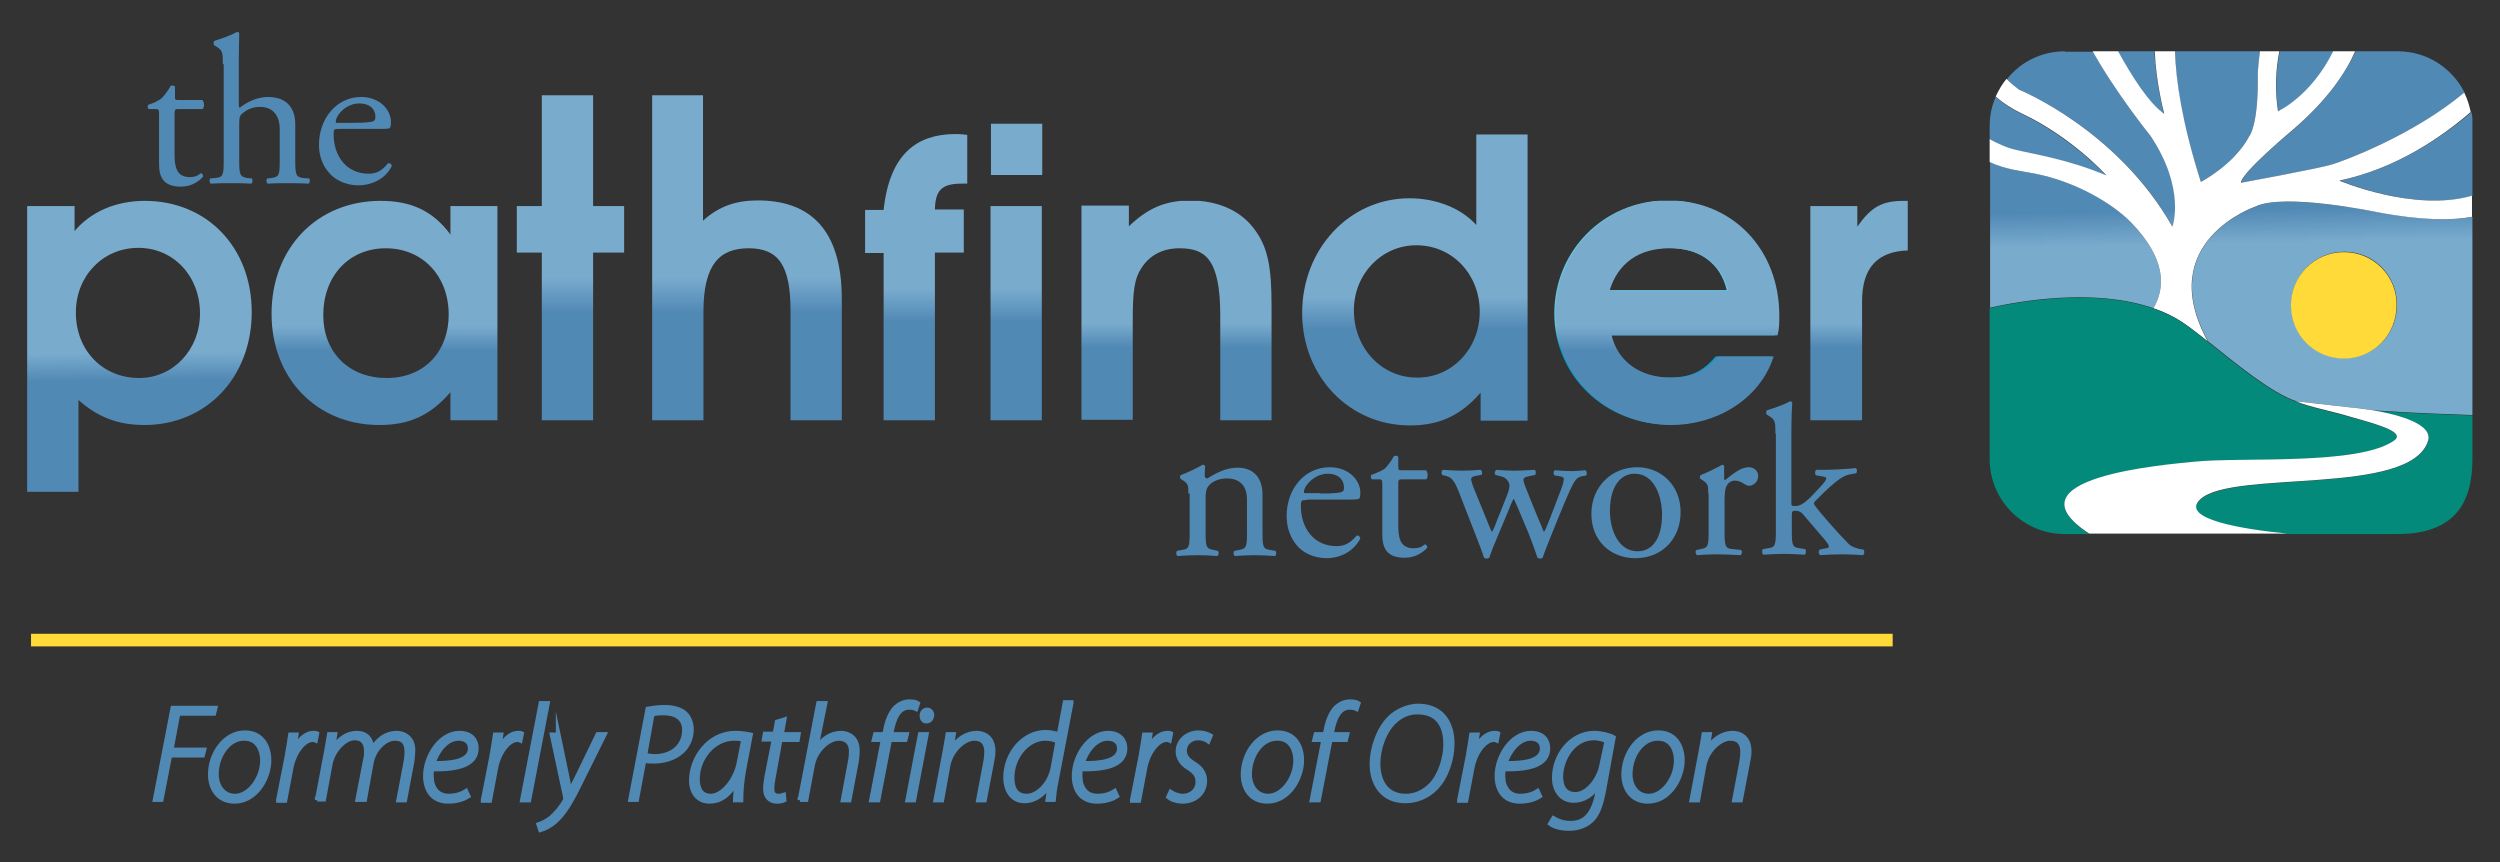 <?xml version="1.0" encoding="utf-8"?>
<!-- Generator: Adobe Illustrator 22.1.0, SVG Export Plug-In . SVG Version: 6.00 Build 0)  -->
<svg version="1.1" id="Layer_1" xmlns="http://www.w3.org/2000/svg" xmlns:xlink="http://www.w3.org/1999/xlink" x="0px" y="0px"
	 viewBox="0 0 580 200" style="enable-background:new 0 0 580 200;" xml:space="preserve">
<rect x="0" y="0" width="580" height="200" fill="#333333" stroke="none"/>
<style type="text/css">
	.st0{clip-path:url(#SVGID_2_);fill:url(#SVGID_3_);}
	.st1{fill:#FFFFFF;}
	.st2{fill:#038A7A;}
	.st3{fill:#FFDA39;}
	.st4{clip-path:url(#SVGID_5_);fill:url(#SVGID_6_);}
	.st5{fill:#5189B5;}
	.st6{clip-path:url(#SVGID_8_);fill:url(#SVGID_9_);}
	.st7{clip-path:url(#SVGID_11_);fill:url(#SVGID_12_);}
	.st8{clip-path:url(#SVGID_14_);fill:url(#SVGID_15_);}
	.st9{clip-path:url(#SVGID_17_);fill:url(#SVGID_18_);}
	.st10{clip-path:url(#SVGID_20_);fill:url(#SVGID_21_);}
	.st11{clip-path:url(#SVGID_23_);fill:url(#SVGID_24_);}
	.st12{clip-path:url(#SVGID_26_);fill:url(#SVGID_27_);}
	.st13{clip-path:url(#SVGID_29_);fill:url(#SVGID_30_);}
	.st14{clip-path:url(#SVGID_32_);fill:url(#SVGID_33_);}
	.st15{fill:#5189B5;stroke:#5189B5;stroke-width:1.099;stroke-miterlimit:10;}
	.st16{fill:none;stroke:#FFDA39;stroke-width:2.93;stroke-miterlimit:10;}
</style>
<g>
	<g>
		<g>
			<defs>
				<path id="SVGID_1_" d="M531.6,70.7c0-6.8,5.5-12.3,12.3-12.3c6.8,0,12.2,5.5,12.2,12.3c0,7-5.5,12.4-12.2,12.4
					C537.1,83.2,531.6,77.7,531.6,70.7 M523.4,47.9c0,0-23.9,8.1-11.1,31.3c6.4,5.1,14.7,12,20.5,13.9c0,0,0.1,0,0.1,0l12.3,1.4
					c1.5,0.1,3.4,0.4,5.5,0.7c8.6,0.6,17.8,0.9,23,1.1V50.3c-4.3,0.8-11.2,1-22.1-1.1c0,0-11.7-2.4-20.5-2.4
					C527.9,46.7,525.1,47.1,523.4,47.9 M461.6,71.4c6.6-1.5,24.2-4.7,38,0.1c2.8-4.8,3-11.4-5.2-19.9c-4.3-4.5-12.7-9.4-22.1-11.3
					c-3.1-0.6-6.7-0.9-10.6-2.7V71.4z M542.9,41.9c0,0,17.4,7.4,30.8,3.5V29.3c0-1.1-0.1-2.2-0.3-3.3
					C566.9,31.6,556.2,39,542.9,41.9 M461.6,29.3v3.1c1.9,1,3.8,1.9,5.4,2.3c5.1,1.3,12.2,2.2,21.7,6.1c0,0-8-8.8-19.7-14.4
					c-2.3-1.1-4.3-2.4-6-3.9C462.1,24.5,461.6,26.8,461.6,29.3 M479.1,11.9c-5.5,0-10.4,2.5-13.5,6.5c1,1,2,1.9,2.9,2.5
					c0,0,22.8,9.1,35.6,31.8c0,0,3.2-8.7-5.1-21.1c0,0-8-9.9-13.4-19.6H479.1z M491.3,11.9c3.2,5.8,7.1,12.1,10.7,14.5
					c0,0-1.8-7.1-2.2-14.5H491.3z M504.6,11.9c0.1,6.7,1.5,16.5,6,30.3c0,0,7.7-3.8,11.3-10.7c0,0,2.1-2.6,1.9-14.3
					c0,0,0.1-2.3,0.5-5.3H504.6z M528.9,11.9c-0.8,4-1.2,8.8-0.3,13.9c0,0,7.7-3.4,12.8-13.9H528.9z M546.5,11.9
					c-2.3,5-6.5,11.2-14.1,17.9c0,0-12.4,10.2-12.4,12.6c0,0,18.8-3.4,21.3-4.3c2-0.7,18.4-6.5,30.5-16.6c-2.9-5.7-8.7-9.6-15.5-9.6
					H546.5z"/>
			</defs>
			<clipPath id="SVGID_2_">
				<use xlink:href="#SVGID_1_"  style="overflow:visible;"/>
			</clipPath>
			<linearGradient id="SVGID_3_" gradientUnits="userSpaceOnUse" x1="517.096" y1="24.436" x2="518.467" y2="97.119">
				<stop  offset="0" style="stop-color:#5189B5"/>
				<stop  offset="0.332" style="stop-color:#5189B5"/>
				<stop  offset="0.441" style="stop-color:#79ABCD"/>
				<stop  offset="1" style="stop-color:#79ABCD"/>
			</linearGradient>
			<rect x="461.6" y="11.9" class="st0" width="112" height="84.5"/>
		</g>
		<path class="st1" d="M494.4,51.6c8.2,8.5,8,15.1,5.2,19.9c2.4,0.8,4.7,1.9,6.8,3.3c1.6,1.1,3.6,2.6,5.8,4.4
			c-12.7-23.2,11.1-31.3,11.1-31.3c6.6-3.2,28.1,1.3,28.1,1.3c10.9,2.1,17.8,1.9,22.1,1.1v-4.9c-13.4,3.9-30.8-3.5-30.8-3.5
			c13.4-2.8,24-10.3,30.5-15.9c-0.3-1.6-0.8-3.1-1.5-4.5c-12.1,10.1-28.5,16-30.5,16.6c-2.6,0.9-21.3,4.3-21.3,4.3
			c0-2.3,12.4-12.6,12.4-12.6c7.7-6.7,11.9-12.9,14.1-17.9h-5.1c-5.2,10.5-12.8,13.9-12.8,13.9c-0.8-5.1-0.5-9.8,0.3-13.9h-4.5
			c-0.4,3-0.5,5.3-0.5,5.3c0.2,11.7-1.9,14.3-1.9,14.3c-3.6,6.8-11.3,10.7-11.3,10.7c-4.4-13.8-5.8-23.6-6-30.3h-4.7
			c0.3,7.4,2.2,14.5,2.2,14.5c-3.6-2.5-7.5-8.7-10.7-14.5h-5.9c5.4,9.7,13.4,19.6,13.4,19.6c8.3,12.4,5.1,21.1,5.1,21.1
			c-12.8-22.6-35.6-31.8-35.6-31.8c-0.8-0.6-1.8-1.4-2.9-2.5c-1,1.2-1.8,2.6-2.5,4.1c1.7,1.5,3.7,2.8,6,3.9
			c11.7,5.5,19.7,14.4,19.7,14.4c-9.4-3.9-16.5-4.8-21.7-6.1c-1.6-0.4-3.5-1.3-5.4-2.3v5.3c3.9,1.8,7.6,2.1,10.6,2.7
			C481.7,42.2,490.1,47.2,494.4,51.6"/>
		<path class="st2" d="M509.2,107.2c11-1.1,37.7,0.8,46.1-4.8c2.9-2-2.8-3.6-9.6-5.5c-5.4-1.5-9.9-2.4-13-3.7l0.1,0c0,0-0.1,0-0.1,0
			c-5.8-1.9-14.1-8.8-20.5-13.9c-2.2-1.8-4.2-3.3-5.8-4.4c-2.1-1.4-4.4-2.5-6.8-3.3c-13.8-4.8-31.3-1.6-38-0.1v35
			c0,9.6,7.8,17.4,17.4,17.4h5.7C464.9,110.9,502.3,107.9,509.2,107.2"/>
		<path class="st2" d="M563.3,102.4c-4.1,12.8-45.2,6.6-52.8,13.5c-5.1,4.6,9.8,7,20.2,8h25.5c13.8,0,17.4-7.8,17.4-17.4V96.4
			c-5.2-0.2-14.5-0.5-23-1.1C557,96.4,564.6,98.6,563.3,102.4"/>
		<path class="st1" d="M510.5,115.8c7.6-6.9,48.7-0.6,52.8-13.5c1.2-3.8-6.3-6-12.7-7.1c-2.1-0.3-4-0.6-5.5-0.7l-12.3-1.4l-0.1,0
			c3,1.3,7.6,2.1,13,3.7c6.8,1.9,12.5,3.6,9.6,5.5c-8.4,5.7-35.1,3.7-46.1,4.8c-6.9,0.7-44.4,3.7-24.5,16.7h46
			C520.4,122.8,505.5,120.4,510.5,115.8"/>
		<path class="st3" d="M543.8,58.5c-6.8,0-12.3,5.5-12.3,12.3c0,7,5.5,12.4,12.3,12.4c6.8,0,12.2-5.5,12.2-12.4
			C556.1,64,550.6,58.5,543.8,58.5"/>
	</g>
	<g>
		<g>
			<defs>
				<path id="SVGID_4_" d="M386.9,57.5c7.3,0,12.2,3.5,13.7,9.8h-27.5C375,61,379.9,57.5,386.9,57.5 M360.6,72.7
					c0,14.5,11.7,25.8,26.8,25.8c10,0,20.3-5.6,23.6-15.8h-13c-3,3.6-6,4.9-10.9,4.9c-7.1,0-12.3-3.8-13.7-9.8h38.4
					c0.4-1.7,0.4-2.8,0.4-4.6c0-15.4-10.8-26.7-25.6-26.7C372.2,46.6,360.6,58.1,360.6,72.7"/>
			</defs>
			<clipPath id="SVGID_5_">
				<use xlink:href="#SVGID_4_"  style="overflow:visible;"/>
			</clipPath>
			
				<linearGradient id="SVGID_6_" gradientUnits="userSpaceOnUse" x1="-182.037" y1="575.871" x2="-180.27" y2="575.871" gradientTransform="matrix(0 -29.39 -29.39 0 17311.502 -5251.618)">
				<stop  offset="0" style="stop-color:#039CC4"/>
				<stop  offset="0.332" style="stop-color:#039CC4"/>
				<stop  offset="0.441" style="stop-color:#68C3DD"/>
				<stop  offset="1" style="stop-color:#68C3DD"/>
			</linearGradient>
			<rect x="360.6" y="46.6" class="st4" width="51.7" height="51.9"/>
		</g>
		<path class="st5" d="M275.7,114.5c0-1.9,0-2.2-1.3-3.1l-0.5-0.3c-0.2-0.2-0.2-0.7,0.1-0.9c1.1-0.4,4-1.7,5-2.4
			c0.2,0,0.4,0.1,0.6,0.3c-0.1,1.1-0.1,1.9-0.1,2.3c0,0.3,0.2,0.6,0.6,0.6c2.1-1.3,4.4-2.5,7-2.5c4.1,0,5.8,2.8,5.8,6.2v8.6
			c0,3.6,0.1,4.1,1.9,4.3l1.1,0.2c0.3,0.2,0.2,1.1-0.1,1.2c-1.5-0.1-2.9-0.2-4.7-0.2c-1.8,0-3.3,0.1-4.6,0.2c-0.4-0.2-0.4-1-0.1-1.2
			l1-0.2c1.8-0.3,1.9-0.7,1.9-4.3v-7.4c0-2.8-1.3-4.9-4.7-4.9c-1.9,0-3.5,0.8-4.2,1.7c-0.6,0.8-0.7,1.5-0.7,3v7.6
			c0,3.6,0.1,4,1.9,4.3l0.9,0.2c0.4,0.2,0.2,1.1-0.1,1.2c-1.3-0.1-2.8-0.2-4.5-0.2c-1.8,0-3.3,0.1-4.7,0.2c-0.4-0.2-0.4-1-0.1-1.2
			l1-0.2c1.8-0.2,1.9-0.7,1.9-4.3V114.5z"/>
		<path class="st5" d="M303.2,116c-1.3,0-1.4,0.1-1.4,1.4c0,5,2.9,9.3,8.3,9.3c1.6,0,3-0.5,4.6-2.4c0.5-0.2,0.8,0.2,0.9,0.6
			c-1.7,3.4-5.2,4.6-7.8,4.6c-3.2,0-5.8-1.4-7.2-3.3c-1.5-1.9-2.1-4.3-2.1-6.5c0-6.1,4-11.3,10-11.3c4.3,0,7.1,2.9,7.1,5.9
			c0,0.7-0.1,1.1-0.2,1.3c-0.2,0.3-0.9,0.3-2.9,0.3H303.2z M306.3,114.5c3.7,0,4.8-0.2,5.2-0.5c0.2-0.1,0.3-0.3,0.3-1
			c0-1.4-1-3.1-3.8-3.1c-2.9,0-5.5,2.7-5.5,4.3c0,0.1,0,0.2,0.3,0.2H306.3z"/>
		<path class="st5" d="M325.3,111.2c-0.9,0-0.9,0.2-0.9,1.2v9.3c0,2.9,0.3,5.5,3.6,5.5c0.5,0,1-0.1,1.4-0.2c0.4-0.1,1.1-0.7,1.2-0.7
			c0.4,0,0.6,0.6,0.5,0.8c-0.9,1-2.7,2.3-5.2,2.3c-4.3,0-5.2-2.4-5.2-5.4v-11.4c0-1.4-0.1-1.4-1-1.4h-1.4c-0.3-0.2-0.3-0.7-0.2-1
			c1.4-0.5,2.7-1.1,3.2-1.5c0.6-0.6,1.6-1.9,2.1-2.9c0.2-0.1,0.8-0.1,1,0.2v2.2c0,0.9,0.1,0.9,0.9,0.9h5.5c0.6,0.5,0.5,1.8,0.1,2.1
			H325.3z"/>
		<path class="st5" d="M338.4,114c-1.1-2.8-1.8-3.3-3-3.6l-0.8-0.2c-0.2-0.2-0.3-1,0.2-1.2c1.5,0.1,2.9,0.2,4.4,0.2
			c1.5,0,3-0.1,4.3-0.2c0.4,0.2,0.5,1,0.1,1.2l-1.2,0.2c-0.7,0.1-1.1,0.4-1.1,0.7c0,0.3,0.2,1.2,0.8,2.6l3.1,7.6
			c0.4,1.1,0.9,2,0.9,2.1c0.2-0.1,0.6-1,1.1-2.4l2.4-6c0.6-1.6,0.7-2.2,0.5-2.9c-0.5-1.1-1.2-1.5-2.3-1.7l-0.8-0.2
			c-0.4-0.3-0.2-1,0.2-1.2c1.2,0.1,2.8,0.2,4.1,0.2c1.5,0,3-0.1,4.7-0.2c0.4,0.2,0.4,1,0.1,1.2l-1,0.2c-2,0.4-1.9,0.6-1.3,2.3
			c0.6,1.6,3.2,8,3.8,9.3c0.3,0.8,0.5,1.3,0.6,1.4c0.1-0.1,0.4-0.6,0.7-1.4c0.6-1.4,2.6-6.7,3.4-8.8c0.4-1.1,0.5-1.8,0.5-2.1
			c0-0.3-0.3-0.5-0.9-0.6l-1.2-0.2c-0.4-0.2-0.3-1,0-1.2c1.5,0.1,2.7,0.2,3.9,0.2c0.9,0,2.1-0.1,3.2-0.2c0.4,0.2,0.4,1,0.2,1.2
			l-1,0.2c-1.2,0.2-1.7,1-2.7,3.1c-1.3,2.8-3.7,8.8-4.7,11.3c-0.7,1.8-1.3,3.2-1.7,4.5c-0.2,0.1-0.4,0.2-0.6,0.2
			c-0.2,0-0.4-0.1-0.6-0.2c-0.3-0.9-1.2-3.5-2-5.5l-2.4-5.7c-0.4-0.9-1.1-2.5-1.1-2.5c-0.1,0-0.8,1.5-1.1,2.4l-2.6,6.2
			c-0.9,2.1-1.6,3.9-2,5.1c-0.2,0.1-0.4,0.2-0.6,0.2c-0.2,0-0.4-0.1-0.6-0.2c-0.3-1-1.1-3.1-1.5-4.1L338.4,114z"/>
		<path class="st5" d="M389.9,118.8c0,6.2-4.3,10.7-10.5,10.7c-5.7,0-10.2-4-10.2-10.3c0-6.3,4.7-10.8,10.6-10.8
			C385.4,108.4,389.9,112.6,389.9,118.8 M379.2,109.9c-3.3,0-5.7,3.1-5.7,8.6c0,4.5,2,9.4,6.4,9.4c4.4,0,5.7-4.6,5.7-8.4
			C385.6,115.3,383.9,109.9,379.2,109.9"/>
		<path class="st5" d="M396.3,114.5c0-1.9,0-2.2-1.3-3.1l-0.5-0.3c-0.2-0.2-0.2-0.7,0.1-0.9c1.1-0.4,3.8-1.7,5-2.4
			c0.2,0.1,0.4,0.2,0.4,0.3v2.9c0,0.2,0.1,0.4,0.2,0.4c1.8-1.4,3.6-3,5.5-3c1.2,0,2.2,0.8,2.2,2c0,1.6-1.3,2.3-2.1,2.3
			c-0.5,0-0.7-0.2-1.1-0.4c-0.7-0.5-1.5-0.8-2.2-0.8c-0.8,0-1.4,0.4-1.8,1c-0.5,0.7-0.6,2.1-0.6,3.8v6.8c0,3.6,0.1,4.2,2,4.3
			l1.8,0.2c0.4,0.2,0.2,1.1-0.1,1.2c-2.3-0.1-3.8-0.2-5.5-0.2c-1.8,0-3.3,0.1-4.6,0.2c-0.3-0.2-0.5-1-0.1-1.2l0.9-0.2
			c1.8-0.3,1.9-0.7,1.9-4.3V114.5z"/>
		<path class="st5" d="M411.9,100.6c0-2.9-0.1-3.2-1.5-4.1l-0.5-0.3c-0.2-0.2-0.2-0.8,0-1c1.2-0.4,3.6-1.1,5.4-2.1
			c0.2,0,0.4,0.1,0.5,0.3c-0.1,1.5-0.2,4-0.2,6.2v17.1c0,0.6,0,0.7,0.9,0.7c1.1,0,2-0.6,3.4-1.9l2.1-2.2c1.4-1.5,1.7-2,1.7-2.3
			c0-0.2-0.2-0.4-1.1-0.5l-1.2-0.2c-0.4-0.2-0.4-1.1,0-1.3h1.2c2.2,0,5.1-0.1,7.9-0.4c0.4,0.1,0.4,1,0.1,1.2l-1.6,0.3
			c-1,0.2-1.8,0.7-3.1,1.7c-1.9,1.5-3.6,3.3-4.5,4.2c-0.6,0.5-0.7,0.8-0.4,1.2c0.8,1.1,1.6,2.1,3.3,4c1.9,2.2,3.7,4.1,4.7,5.1
			c0.7,0.6,1.7,0.9,2.6,1.1l0.7,0.1c0.3,0.2,0.3,1.1-0.1,1.3c-1.4-0.1-3.1-0.2-4.7-0.2c-2,0-3.7,0.1-5.2,0.2c-0.4-0.2-0.5-1-0.1-1.3
			l0.9-0.2c0.8-0.1,1.2-0.2,1.2-0.5c0-0.3-0.2-0.6-0.8-1.4l-5.3-6.2c-0.5-0.5-1-0.7-1.6-0.7c-0.9,0-0.9,0.1-0.9,1.7v2.7
			c0,3.6,0.1,4.1,1.9,4.3l1.2,0.2c0.3,0.2,0.2,1.1-0.1,1.3c-1.6-0.1-3.1-0.2-4.8-0.2c-1.8,0-3.3,0.1-4.8,0.2c-0.3-0.2-0.4-1-0.1-1.3
			l1.1-0.2c1.8-0.2,1.9-0.7,1.9-4.3V100.6z"/>
		<g>
			<defs>
				<path id="SVGID_7_" d="M17.6,72.5c0-8.5,6.3-15,14.5-15c8.1,0,14.3,6.5,14.3,15.2c0,8.4-6.2,15-14.1,15
					C23.8,87.7,17.6,81.3,17.6,72.5 M17.3,53.6v-5.8H6.3v66.3h11.9V92.8c4.5,4,9.2,5.8,15.3,5.8c14.4,0,24.9-11.1,24.9-26.2
					c0-15-10.4-25.8-24.8-25.8C26.9,46.6,21.1,49.1,17.3,53.6"/>
			</defs>
			<clipPath id="SVGID_8_">
				<use xlink:href="#SVGID_7_"  style="overflow:visible;"/>
			</clipPath>
			<linearGradient id="SVGID_9_" gradientUnits="userSpaceOnUse" x1="32.616" y1="107.652" x2="32.065" y2="49.203">
				<stop  offset="0" style="stop-color:#5189B5"/>
				<stop  offset="0.332" style="stop-color:#5189B5"/>
				<stop  offset="0.441" style="stop-color:#79ABCD"/>
				<stop  offset="1" style="stop-color:#79ABCD"/>
			</linearGradient>
			<rect x="6.3" y="46.6" class="st6" width="52.1" height="67.5"/>
		</g>
		<g>
			<defs>
				<path id="SVGID_10_" d="M75,73.1c0-9.1,6-15.5,14.5-15.5s14.6,6.4,14.6,15.4c0,8.3-5.4,14.7-14.4,14.7C81,87.7,75,81.8,75,73.1
					 M63,72.8c0,15,10.5,25.8,25,25.8c7,0,11.8-2.2,16.5-7.6v6.5h10.9V47.8h-10.9v6.6c-4.1-5.5-9.1-7.8-16.2-7.8
					C73.5,46.6,63,57.6,63,72.8"/>
			</defs>
			<clipPath id="SVGID_11_">
				<use xlink:href="#SVGID_10_"  style="overflow:visible;"/>
			</clipPath>
			
				<linearGradient id="SVGID_12_" gradientUnits="userSpaceOnUse" x1="-182.596" y1="569.93" x2="-180.173" y2="569.93" gradientTransform="matrix(0 -21.475 -21.475 0 12328.603 -3822.651)">
				<stop  offset="0" style="stop-color:#5189B5"/>
				<stop  offset="0.332" style="stop-color:#5189B5"/>
				<stop  offset="0.441" style="stop-color:#79ABCD"/>
				<stop  offset="1" style="stop-color:#79ABCD"/>
			</linearGradient>
			<rect x="63" y="46.6" class="st7" width="52.5" height="52.1"/>
		</g>
		<g>
			<defs>
				<polygon id="SVGID_13_" points="125.7,22.1 125.7,47.8 119.9,47.8 119.9,58.6 125.7,58.6 125.7,97.5 137.6,97.5 137.6,58.6 
					144.8,58.6 144.8,47.8 137.6,47.8 137.6,22.1 				"/>
			</defs>
			<clipPath id="SVGID_14_">
				<use xlink:href="#SVGID_13_"  style="overflow:visible;"/>
			</clipPath>
			
				<linearGradient id="SVGID_15_" gradientUnits="userSpaceOnUse" x1="-180.844" y1="570.067" x2="-178.42" y2="570.067" gradientTransform="matrix(0 -31.088 -31.088 0 17854.352 -5524.523)">
				<stop  offset="0" style="stop-color:#5189B5"/>
				<stop  offset="0.332" style="stop-color:#5189B5"/>
				<stop  offset="0.441" style="stop-color:#79ABCD"/>
				<stop  offset="1" style="stop-color:#79ABCD"/>
			</linearGradient>
			<rect x="119.9" y="22.1" class="st8" width="24.9" height="75.4"/>
		</g>
		<g>
			<defs>
				<path id="SVGID_16_" d="M151.3,22.1v75.4h11.9V72.3c0-10.9,3.7-14.7,10.5-14.7c7,0,9.7,4.1,9.7,14.5v25.4h11.9V69.4
					c0-16.3-7.5-22.9-19.5-22.9c-5.1,0-9.1,1.4-12.7,4.7V22.1H151.3z"/>
			</defs>
			<clipPath id="SVGID_17_">
				<use xlink:href="#SVGID_16_"  style="overflow:visible;"/>
			</clipPath>
			
				<linearGradient id="SVGID_18_" gradientUnits="userSpaceOnUse" x1="-180.844" y1="569.293" x2="-178.42" y2="569.293" gradientTransform="matrix(0 -31.091 -31.091 0 17872.961 -5525.05)">
				<stop  offset="0" style="stop-color:#5189B5"/>
				<stop  offset="0.332" style="stop-color:#5189B5"/>
				<stop  offset="0.441" style="stop-color:#79ABCD"/>
				<stop  offset="1" style="stop-color:#79ABCD"/>
			</linearGradient>
			<rect x="151.3" y="22.1" class="st9" width="44.1" height="75.4"/>
		</g>
		<g>
			<defs>
				<path id="SVGID_19_" d="M229.8,97.5h11.9V47.8h-11.9V97.5z M205,48.7h-4.3v10h4.3v38.9h11.9V58.6h6.7v-10h-6.7
					c0.1-4.5,1.6-6,6.3-6h1.2V31.3c-1.4-0.2-2.2-0.2-3-0.2C212.8,31.2,206.4,35.6,205,48.7 M229.9,40.6h11.9V28.7h-11.9V40.6z"/>
			</defs>
			<clipPath id="SVGID_20_">
				<use xlink:href="#SVGID_19_"  style="overflow:visible;"/>
			</clipPath>
			
				<linearGradient id="SVGID_21_" gradientUnits="userSpaceOnUse" x1="-181.208" y1="567.948" x2="-178.784" y2="567.948" gradientTransform="matrix(0 -28.399 -28.399 0 16350.351 -5048.609)">
				<stop  offset="0" style="stop-color:#5189B5"/>
				<stop  offset="0.332" style="stop-color:#5189B5"/>
				<stop  offset="0.441" style="stop-color:#79ABCD"/>
				<stop  offset="1" style="stop-color:#79ABCD"/>
			</linearGradient>
			<rect x="200.7" y="28.7" class="st10" width="41.1" height="68.8"/>
		</g>
		<g>
			<defs>
				<path id="SVGID_22_" d="M261.9,52.5v-4.8h-11v49.7h11.9V74.1c0-6.6,0.4-9.5,2-11.9c1.9-3,5-4.6,8.8-4.6c5.9,0,9.5,2.3,9.5,15.6
					v24.3H295V70.8c0-8.9-0.9-13.2-3.6-17.1c-3.2-4.7-8.6-7.2-15.5-7.2C270.2,46.6,266.3,48.3,261.9,52.5"/>
			</defs>
			<clipPath id="SVGID_23_">
				<use xlink:href="#SVGID_22_"  style="overflow:visible;"/>
			</clipPath>
			
				<linearGradient id="SVGID_24_" gradientUnits="userSpaceOnUse" x1="-182.692" y1="564.718" x2="-180.268" y2="564.718" gradientTransform="matrix(0 -20.994 -20.994 0 12128.576 -3737.93)">
				<stop  offset="0" style="stop-color:#5189B5"/>
				<stop  offset="0.332" style="stop-color:#5189B5"/>
				<stop  offset="0.441" style="stop-color:#79ABCD"/>
				<stop  offset="1" style="stop-color:#79ABCD"/>
			</linearGradient>
			<rect x="250.9" y="46.6" class="st11" width="44.2" height="50.9"/>
		</g>
		<g>
			<defs>
				<path id="SVGID_25_" d="M314.1,72c0-8.4,6.4-15.1,14.5-15.1c8.3,0,14.7,6.7,14.7,15.4c0,8.6-6.4,15.3-14.4,15.3
					C320.6,87.7,314.1,80.8,314.1,72 M342.5,31.2v21C339,48.3,333.2,46,327,46c-13.9,0-24.9,11.7-24.9,26.6
					c0,14.7,10.9,26.1,25,26.1c6.7,0,11.7-2.2,16.4-7.6v6.5h10.9V31.2H342.5z"/>
			</defs>
			<clipPath id="SVGID_26_">
				<use xlink:href="#SVGID_25_"  style="overflow:visible;"/>
			</clipPath>
			
				<linearGradient id="SVGID_27_" gradientUnits="userSpaceOnUse" x1="-181.316" y1="565.59" x2="-178.893" y2="565.59" gradientTransform="matrix(0 -27.844 -27.844 0 16076.348 -4949.852)">
				<stop  offset="0" style="stop-color:#5189B5"/>
				<stop  offset="0.332" style="stop-color:#5189B5"/>
				<stop  offset="0.441" style="stop-color:#79ABCD"/>
				<stop  offset="1" style="stop-color:#79ABCD"/>
			</linearGradient>
			<rect x="302.1" y="31.2" class="st12" width="52.3" height="67.5"/>
		</g>
		<g>
			<defs>
				<path id="SVGID_28_" d="M441.7,46.6c-5.1,0-7.6,1.4-10.8,6v-4.8H420v49.7H432V69.9c0-7.7,3.5-11.6,10.7-11.8V46.6H441.7z"/>
			</defs>
			<clipPath id="SVGID_29_">
				<use xlink:href="#SVGID_28_"  style="overflow:visible;"/>
			</clipPath>
			
				<linearGradient id="SVGID_30_" gradientUnits="userSpaceOnUse" x1="-182.692" y1="560.286" x2="-180.268" y2="560.286" gradientTransform="matrix(0 -20.994 -20.994 0 12193.919 -3737.93)">
				<stop  offset="0" style="stop-color:#5189B5"/>
				<stop  offset="0.332" style="stop-color:#5189B5"/>
				<stop  offset="0.441" style="stop-color:#79ABCD"/>
				<stop  offset="1" style="stop-color:#79ABCD"/>
			</linearGradient>
			<rect x="420" y="46.6" class="st13" width="22.6" height="50.9"/>
		</g>
		<path class="st5" d="M41.4,25.3c-0.8,0-0.9,0.1-0.9,1.2v9.2c0,2.8,0.3,5.4,3.6,5.4c0.5,0,0.9-0.1,1.3-0.2c0.4-0.1,1.1-0.7,1.2-0.7
			c0.4,0,0.6,0.5,0.5,0.8c-0.9,1-2.6,2.3-5.1,2.3c-4.2,0-5.1-2.3-5.1-5.3V26.7c0-1.3,0-1.4-1-1.4h-1.4c-0.3-0.2-0.3-0.7-0.1-1
			c1.4-0.4,2.6-1.1,3.1-1.5c0.6-0.6,1.6-1.9,2.1-2.9c0.2-0.1,0.8-0.1,1,0.2v2.2c0,0.9,0,0.9,0.9,0.9h5.4c0.6,0.4,0.5,1.8,0.1,2.1
			H41.4z"/>
		<path class="st5" d="M51.7,14.9c0-2.9-0.1-3.2-1.5-4.1l-0.5-0.3c-0.2-0.1-0.2-0.8,0-1c1.2-0.4,3.5-1.1,5.3-2.1
			c0.2,0,0.4,0.1,0.5,0.3c0,1.5-0.1,3.9-0.1,6.1v10.3c0,0.4,0,0.8,0.2,0.9c1.8-1.4,4.1-2.5,6.6-2.5c4.6,0,6.3,2.9,6.3,6.3V37
			c0,3.5,0.1,4.1,1.9,4.3l1.3,0.1c0.3,0.2,0.2,1.1-0.1,1.2c-1.8-0.1-3.2-0.1-4.9-0.1c-1.8,0-3.2,0-4.6,0.1c-0.3-0.1-0.4-1-0.1-1.2
			l1-0.1c1.8-0.3,1.9-0.7,1.9-4.3v-7c0-3.1-1.5-5.2-4.6-5.2c-1.7,0-2.9,0.6-3.8,1.3c-0.9,0.7-1,1-1,2.7V37c0,3.5,0.1,4,1.9,4.3
			l1,0.1c0.3,0.2,0.2,1.1-0.1,1.2c-1.5-0.1-2.9-0.1-4.6-0.1c-1.8,0-3.2,0-4.8,0.1c-0.3-0.1-0.4-1-0.1-1.2l1.2-0.1
			c1.8-0.2,1.9-0.7,1.9-4.3V14.9z"/>
		<path class="st5" d="M78.7,29.9c-1.3,0-1.3,0.1-1.3,1.3c0,4.9,2.9,9.1,8.1,9.1c1.6,0,3-0.5,4.5-2.4c0.5-0.1,0.8,0.1,0.9,0.6
			c-1.6,3.3-5.1,4.5-7.7,4.5c-3.2,0-5.7-1.4-7.1-3.2C74.6,38,74,35.7,74,33.6c0-6,4-11.1,9.8-11.1c4.2,0,6.9,2.9,6.9,5.8
			c0,0.7-0.1,1.1-0.2,1.3c-0.1,0.3-0.8,0.3-2.9,0.3H78.7z M81.7,28.5c3.6,0,4.7-0.2,5.1-0.5c0.1-0.1,0.3-0.3,0.3-0.9
			c0-1.4-0.9-3.1-3.8-3.1c-2.9,0-5.4,2.6-5.4,4.3c0,0.1,0,0.2,0.3,0.2H81.7z"/>
	</g>
	<g>
		<defs>
			<path id="SVGID_31_" d="M387.3,57.6c7.4,0,12.2,3.5,13.7,9.9h-27.6C375.3,61.1,380.2,57.6,387.3,57.6 M360.9,72.8
				c0,14.5,11.8,25.8,26.9,25.8c10.1,0,20.4-5.7,23.7-15.9h-13c-3.1,3.6-6,4.9-10.9,4.9c-7.1,0-12.3-3.8-13.7-9.8h38.5
				c0.4-1.7,0.4-2.8,0.4-4.6c0-15.4-10.9-26.7-25.7-26.7C372.5,46.6,360.9,58.2,360.9,72.8"/>
		</defs>
		<clipPath id="SVGID_32_">
			<use xlink:href="#SVGID_31_"  style="overflow:visible;"/>
		</clipPath>
		
			<linearGradient id="SVGID_33_" gradientUnits="userSpaceOnUse" x1="-182.596" y1="561.789" x2="-180.173" y2="561.789" gradientTransform="matrix(0 -21.475 -21.475 0 12451.385 -3822.651)">
			<stop  offset="0" style="stop-color:#5189B5"/>
			<stop  offset="0.332" style="stop-color:#5189B5"/>
			<stop  offset="0.441" style="stop-color:#79ABCD"/>
			<stop  offset="1" style="stop-color:#79ABCD"/>
		</linearGradient>
		<rect x="360.9" y="46.6" class="st14" width="51.9" height="52.1"/>
	</g>
	<g>
		<path class="st15" d="M40.1,164.3h9.8l-0.3,1.2h-8.3l-1.6,8.5h7.6l-0.3,1.2h-7.6l-2,10.3H36L40.1,164.3z"/>
		<path class="st15" d="M62.4,176.4c0,4.1-3,9.5-8,9.5c-3.8,0-5.6-3-5.6-6.2c0-4.9,3.4-9.7,8-9.7C60.9,170,62.4,173.3,62.4,176.4z
			 M50.2,179.6c0,2.9,1.7,5.1,4.3,5.1c3.4,0,6.4-4.2,6.4-8.3c0-2-0.9-5.1-4.2-5.1C53,171.2,50.2,175.4,50.2,179.6z"/>
		<path class="st15" d="M64.6,185.6l2-10.2c0.3-1.8,0.6-3.5,0.8-4.9h1.3c-0.2,1.1-0.3,2.1-0.5,3.4h0.1c0.9-2.1,2.5-3.8,4.5-3.8
			c0.2,0,0.5,0,0.7,0.1l-0.3,1.5c-0.2-0.1-0.4-0.1-0.7-0.1c-1.9,0-4.3,2.8-5,6.7l-1.4,7.4H64.6z"/>
		<path class="st15" d="M73.6,185.6l2.1-11.1c0.3-1.5,0.5-2.9,0.7-4.1h1.3l-0.5,3.1h0.1c1.5-2.2,3.4-3.4,5.5-3.4
			c2.2,0,3.4,1.4,3.5,3.7c1.4-2.3,3.3-3.7,5.8-3.7c1.4,0,3.7,0.9,3.7,3.9c0,0.7-0.1,1.6-0.2,2.6l-1.7,9h-1.4l1.7-9
			c0.1-0.6,0.2-1.4,0.2-2.1c0-2-0.7-3.2-2.8-3.2c-2.1,0-4.9,2.3-5.5,5.9l-1.5,8.3H83l1.8-9.3c0.2-0.7,0.2-1.3,0.2-1.9
			c0-1.4-0.4-3.1-2.8-3.1c-2.1,0-5,2.8-5.6,6.1l-1.5,8.1H73.6z"/>
		<path class="st15" d="M108.6,184.7c-0.8,0.5-2.3,1.2-4.6,1.2c-3.9,0-5.3-2.9-5.3-5.9c0-4.5,3.4-9.9,7.9-9.9c2.8,0,3.9,1.7,3.9,3.5
			c0,4.1-4.9,4.9-10.3,4.8c-0.2,0.8-0.2,2.7,0.2,3.7c0.6,1.7,1.9,2.6,3.7,2.6c1.9,0,3.2-0.6,4-1.1L108.6,184.7z M109.1,173.6
			c0-1.5-1.2-2.3-2.7-2.3c-2.8,0-5,2.9-5.9,5.8C105,177.2,109.1,176.6,109.1,173.6L109.1,173.6z"/>
		<path class="st15" d="M112.1,185.6l2-10.2c0.3-1.8,0.6-3.5,0.8-4.9h1.3c-0.2,1.1-0.3,2.1-0.5,3.4h0.1c0.9-2.1,2.5-3.8,4.5-3.8
			c0.2,0,0.5,0,0.7,0.1l-0.3,1.5c-0.2-0.1-0.4-0.1-0.7-0.1c-1.9,0-4.3,2.8-5,6.7l-1.4,7.4H112.1z"/>
		<path class="st15" d="M121.2,185.6l4.3-22.4h1.5l-4.3,22.4H121.2z"/>
		<path class="st15" d="M129.5,170.4l1.9,9.1c0.4,1.9,0.6,3,0.8,4.2h0.1c0.4-1,0.9-2.1,1.8-3.8l4.6-9.5h1.5l-5.9,11.9
			c-1.4,2.8-2.8,5.5-4.8,7.6c-1.6,1.7-3.4,2.4-4.1,2.6l-0.4-1.2c0.6-0.2,1.8-0.7,2.9-1.6c1-0.9,2.3-2.3,3.2-4
			c0.2-0.3,0.1-0.4,0.1-0.7l-3.1-14.5H129.5z"/>
		<path class="st15" d="M150.3,164.5c1.1-0.2,2.5-0.4,4-0.4c2.1,0,4,0.6,5,1.8c0.7,0.9,1.1,2,1.1,3.4c0,2.2-1.1,4.2-2.4,5.2
			c-1.6,1.4-4,2.1-6.2,2.1c-0.8,0-1.5,0-2.4-0.2l-1.7,9.1h-1.4L150.3,164.5z M149.6,175.2c0.9,0.2,1.6,0.3,2.3,0.3
			c4.1,0,6.9-2.5,6.9-6.1c0-2.8-2-4-4.9-4c-1.1,0-2,0.1-2.6,0.3L149.6,175.2z"/>
		<path class="st15" d="M170.6,185.6c0-0.9,0.2-2.6,0.4-4.5H171c-1.8,3.5-4,4.8-6.4,4.8c-2.7,0-4.2-2.1-4.2-4.8
			c0-5.4,4.2-11,10.2-11c1.2,0,2.6,0.2,3.5,0.4l-1.5,7.9c-0.6,3.1-0.7,5.6-0.7,7.2H170.6z M172.5,171.6c-0.4-0.2-1-0.3-2.2-0.3
			c-4.6,0-8.5,4.4-8.5,9.5c0,1.8,0.6,3.9,3.1,3.9c2.7,0,5.8-3.6,6.6-7.9L172.5,171.6z"/>
		<path class="st15" d="M181.9,167l-0.6,3.4h3.9l-0.2,1.2H181l-1.6,8.8c-0.2,1-0.3,1.8-0.3,2.7c0,1,0.5,1.6,1.5,1.6
			c0.5,0,0.9-0.1,1.2-0.2l0.1,1.1c-0.4,0.2-1,0.3-1.6,0.3c-2,0-2.7-1.4-2.7-2.8c0-0.9,0.1-1.8,0.3-2.9l1.7-8.7h-2.3l0.2-1.2h2.3
			l0.5-2.8L181.9,167z"/>
		<path class="st15" d="M185.6,185.6l4.3-22.4h1.5l-2.1,10.4h0.1c1.4-2.1,3.3-3.5,5.8-3.5c1.3,0,3.7,0.8,3.7,4
			c0,0.9-0.1,1.7-0.2,2.5l-1.7,9h-1.4l1.7-9.1c0.1-0.5,0.2-1.3,0.2-2.2c0-1.6-0.8-3-2.9-3c-2.3,0-5.4,2.6-6.1,6.2l-1.5,8H185.6z"/>
		<path class="st15" d="M202.2,185.6l2.7-14h-2.1l0.3-1.2h2.1l0.2-0.8c0.4-2.3,1.2-4.3,2.4-5.5c0.8-0.7,1.9-1.3,3.2-1.3
			c1,0,1.6,0.2,1.9,0.4l-0.4,1.2c-0.4-0.2-1-0.3-1.6-0.3c-2.4,0-3.5,2.5-4.1,5.6l-0.1,0.7h3.6l-0.3,1.2h-3.6l-2.7,14H202.2z"/>
		<path class="st15" d="M210.6,185.6l2.9-15.2h1.4l-2.9,15.2H210.6z M214.9,167.3c-0.7,0-1-0.6-1-1.3c0-0.7,0.5-1.3,1.2-1.3
			c0.7,0,1.1,0.6,1.1,1.3C216.1,166.7,215.7,167.3,214.9,167.3L214.9,167.3z"/>
		<path class="st15" d="M217.1,185.6l2.1-11.1c0.3-1.5,0.5-2.9,0.7-4.1h1.3l-0.5,3.3h0.1c1.3-2.2,3.5-3.6,5.8-3.6
			c1.4,0,3.8,0.7,3.8,4.2c0,0.7-0.1,1.5-0.3,2.4l-1.7,8.9H227l1.7-9c0.1-0.6,0.2-1.4,0.2-2.1c0-1.8-0.7-3.2-2.9-3.2
			c-2.1,0-5.4,2.5-6.1,6.5l-1.4,7.8H217.1z"/>
		<path class="st15" d="M248.5,163.1l-3.5,18.3c-0.3,1.4-0.5,2.9-0.6,4.1h-1.3l0.5-3.4h-0.1c-1.4,2.2-3.4,3.7-5.8,3.7
			c-3.1,0-4.4-2.7-4.4-5.4c0-5.5,4.1-10.5,9.3-10.5c1.2,0,2.4,0.3,3.1,0.6l1.4-7.5H248.5z M245.4,172c-0.6-0.4-1.6-0.7-2.9-0.7
			c-4.2,0-7.7,4.4-7.7,9.1c0,1.9,0.5,4.3,3.4,4.3c2.5,0,5.4-2.8,6.1-6.6L245.4,172z"/>
		<path class="st15" d="M259.1,184.7c-0.8,0.5-2.3,1.2-4.6,1.2c-3.9,0-5.3-2.9-5.3-5.9c0-4.5,3.4-9.9,7.9-9.9c2.7,0,3.9,1.7,3.9,3.5
			c0,4.1-4.9,4.9-10.3,4.8c-0.2,0.8-0.2,2.7,0.2,3.7c0.6,1.7,1.9,2.6,3.7,2.6c1.9,0,3.2-0.6,4-1.1L259.1,184.7z M259.7,173.6
			c0-1.5-1.2-2.3-2.7-2.3c-2.8,0-5,2.9-5.9,5.8C255.6,177.2,259.7,176.6,259.7,173.6L259.7,173.6z"/>
		<path class="st15" d="M262.7,185.6l2-10.2c0.3-1.8,0.6-3.5,0.8-4.9h1.3c-0.2,1.1-0.3,2.1-0.5,3.4h0.1c0.9-2.1,2.5-3.8,4.5-3.8
			c0.2,0,0.5,0,0.7,0.1l-0.3,1.5c-0.2-0.1-0.4-0.1-0.7-0.1c-1.9,0-4.3,2.8-5,6.7l-1.4,7.4H262.7z"/>
		<path class="st15" d="M271.6,183.8c0.6,0.4,1.7,0.9,2.8,0.9c2.1,0,3.5-1.5,3.5-3.2c0-1.5-0.5-2.3-2.2-3.4c-1.7-1-2.4-2.4-2.4-3.8
			c0-2.3,2-4.3,4.8-4.3c1.1,0,2.2,0.4,2.7,0.7l-0.5,1.2c-0.4-0.3-1.3-0.7-2.3-0.7c-1.8,0-3.2,1.3-3.2,2.9c0,1.4,0.8,2.2,2.2,3.1
			c1.7,1,2.5,2.4,2.5,3.9c0,3-2.4,4.8-5.1,4.8c-1.5,0-2.7-0.5-3.3-1L271.6,183.8z"/>
		<path class="st15" d="M302,176.4c0,4.1-3,9.5-8,9.5c-3.8,0-5.6-3-5.6-6.2c0-4.9,3.4-9.7,8-9.7C300.5,170,302,173.3,302,176.4z
			 M289.9,179.6c0,2.9,1.7,5.1,4.3,5.1c3.4,0,6.4-4.2,6.4-8.3c0-2-0.9-5.1-4.2-5.1C292.6,171.2,289.9,175.4,289.9,179.6z"/>
		<path class="st15" d="M304.4,185.6l2.7-14H305l0.3-1.2h2.1l0.2-0.8c0.4-2.3,1.2-4.3,2.4-5.5c0.8-0.7,1.9-1.3,3.2-1.3
			c1,0,1.6,0.2,1.9,0.4l-0.4,1.2c-0.4-0.2-1-0.3-1.6-0.3c-2.4,0-3.5,2.5-4.1,5.6l-0.1,0.7h3.6l-0.3,1.2h-3.6l-2.7,14H304.4z"/>
		<path class="st15" d="M336.9,172.5c0,3.6-1.3,7.8-3.9,10.4c-1.8,1.8-4.2,2.9-7,2.9c-5.5,0-7.7-4.3-7.7-8.5c0-3.7,1.5-8.1,4.1-10.7
			c1.7-1.7,4.3-2.8,6.7-2.8C335,163.9,336.9,168.3,336.9,172.5z M323.3,167.6c-2.3,2.3-3.6,6.3-3.6,9.5c0,3.8,1.6,7.6,6.5,7.6
			c2.1,0,4.1-0.9,5.7-2.5c2.2-2.2,3.5-6.3,3.5-9.5c0-3.2-1-7.5-6.5-7.5C326.8,165.1,324.8,166.1,323.3,167.6z"/>
		<path class="st15" d="M338.6,185.6l2-10.2c0.3-1.8,0.6-3.5,0.8-4.9h1.3c-0.2,1.1-0.3,2.1-0.5,3.4h0.1c0.9-2.1,2.5-3.8,4.5-3.8
			c0.2,0,0.5,0,0.7,0.1l-0.3,1.5c-0.2-0.1-0.4-0.1-0.7-0.1c-1.9,0-4.3,2.8-5,6.7l-1.4,7.4H338.6z"/>
		<path class="st15" d="M357.2,184.7c-0.8,0.5-2.3,1.2-4.6,1.2c-3.9,0-5.3-2.9-5.3-5.9c0-4.5,3.4-9.9,7.9-9.9c2.8,0,3.9,1.7,3.9,3.5
			c0,4.1-4.9,4.9-10.3,4.8c-0.2,0.8-0.2,2.7,0.2,3.7c0.6,1.7,1.9,2.6,3.7,2.6c1.9,0,3.2-0.6,4-1.1L357.2,184.7z M357.8,173.6
			c0-1.5-1.2-2.3-2.7-2.3c-2.7,0-5,2.9-5.9,5.8C353.7,177.2,357.8,176.6,357.8,173.6L357.8,173.6z"/>
		<path class="st15" d="M360.4,189.9c1,0.6,2.3,1.1,4,1.1c2.8,0,5-1.5,6.1-6.3l0.6-2.9H371c-1.4,2.6-3.6,3.9-5.9,3.9
			c-3.1,0-4.5-2.7-4.5-5.2c0-5.3,3.9-10.4,9.3-10.4c1.5,0,3.5,0.5,4.4,1l-2.3,12.6c-0.7,3.5-1.5,5.5-3,6.8c-1.5,1.3-3.4,1.7-5,1.7
			c-1.7,0-3.4-0.4-4.3-1.1L360.4,189.9z M372.8,171.9c-0.6-0.3-1.7-0.7-3.1-0.7c-4.5,0-7.5,4.6-7.6,8.9c0,1.8,0.5,4.2,3.4,4.2
			c2.8,0,5.5-3.5,6.1-6.8L372.8,171.9z"/>
		<path class="st15" d="M390.3,176.4c0,4.1-3,9.5-8,9.5c-3.8,0-5.6-3-5.6-6.2c0-4.9,3.4-9.7,8-9.7
			C388.8,170,390.3,173.3,390.3,176.4z M378.2,179.6c0,2.9,1.7,5.1,4.3,5.1c3.4,0,6.4-4.2,6.4-8.3c0-2-0.9-5.1-4.2-5.1
			C380.9,171.2,378.2,175.4,378.2,179.6z"/>
		<path class="st15" d="M392.5,185.6l2.1-11.1c0.3-1.5,0.5-2.9,0.7-4.1h1.3l-0.5,3.3h0.1c1.3-2.2,3.5-3.6,5.8-3.6
			c1.4,0,3.8,0.7,3.8,4.2c0,0.7-0.1,1.5-0.3,2.4l-1.7,8.9h-1.4l1.7-9c0.1-0.6,0.2-1.4,0.2-2.1c0-1.8-0.7-3.2-2.9-3.2
			c-2.1,0-5.4,2.5-6.1,6.5l-1.4,7.8H392.5z"/>
	</g>
	<line class="st16" x1="7.2" y1="148.5" x2="439.1" y2="148.5"/>
</g>
</svg>
